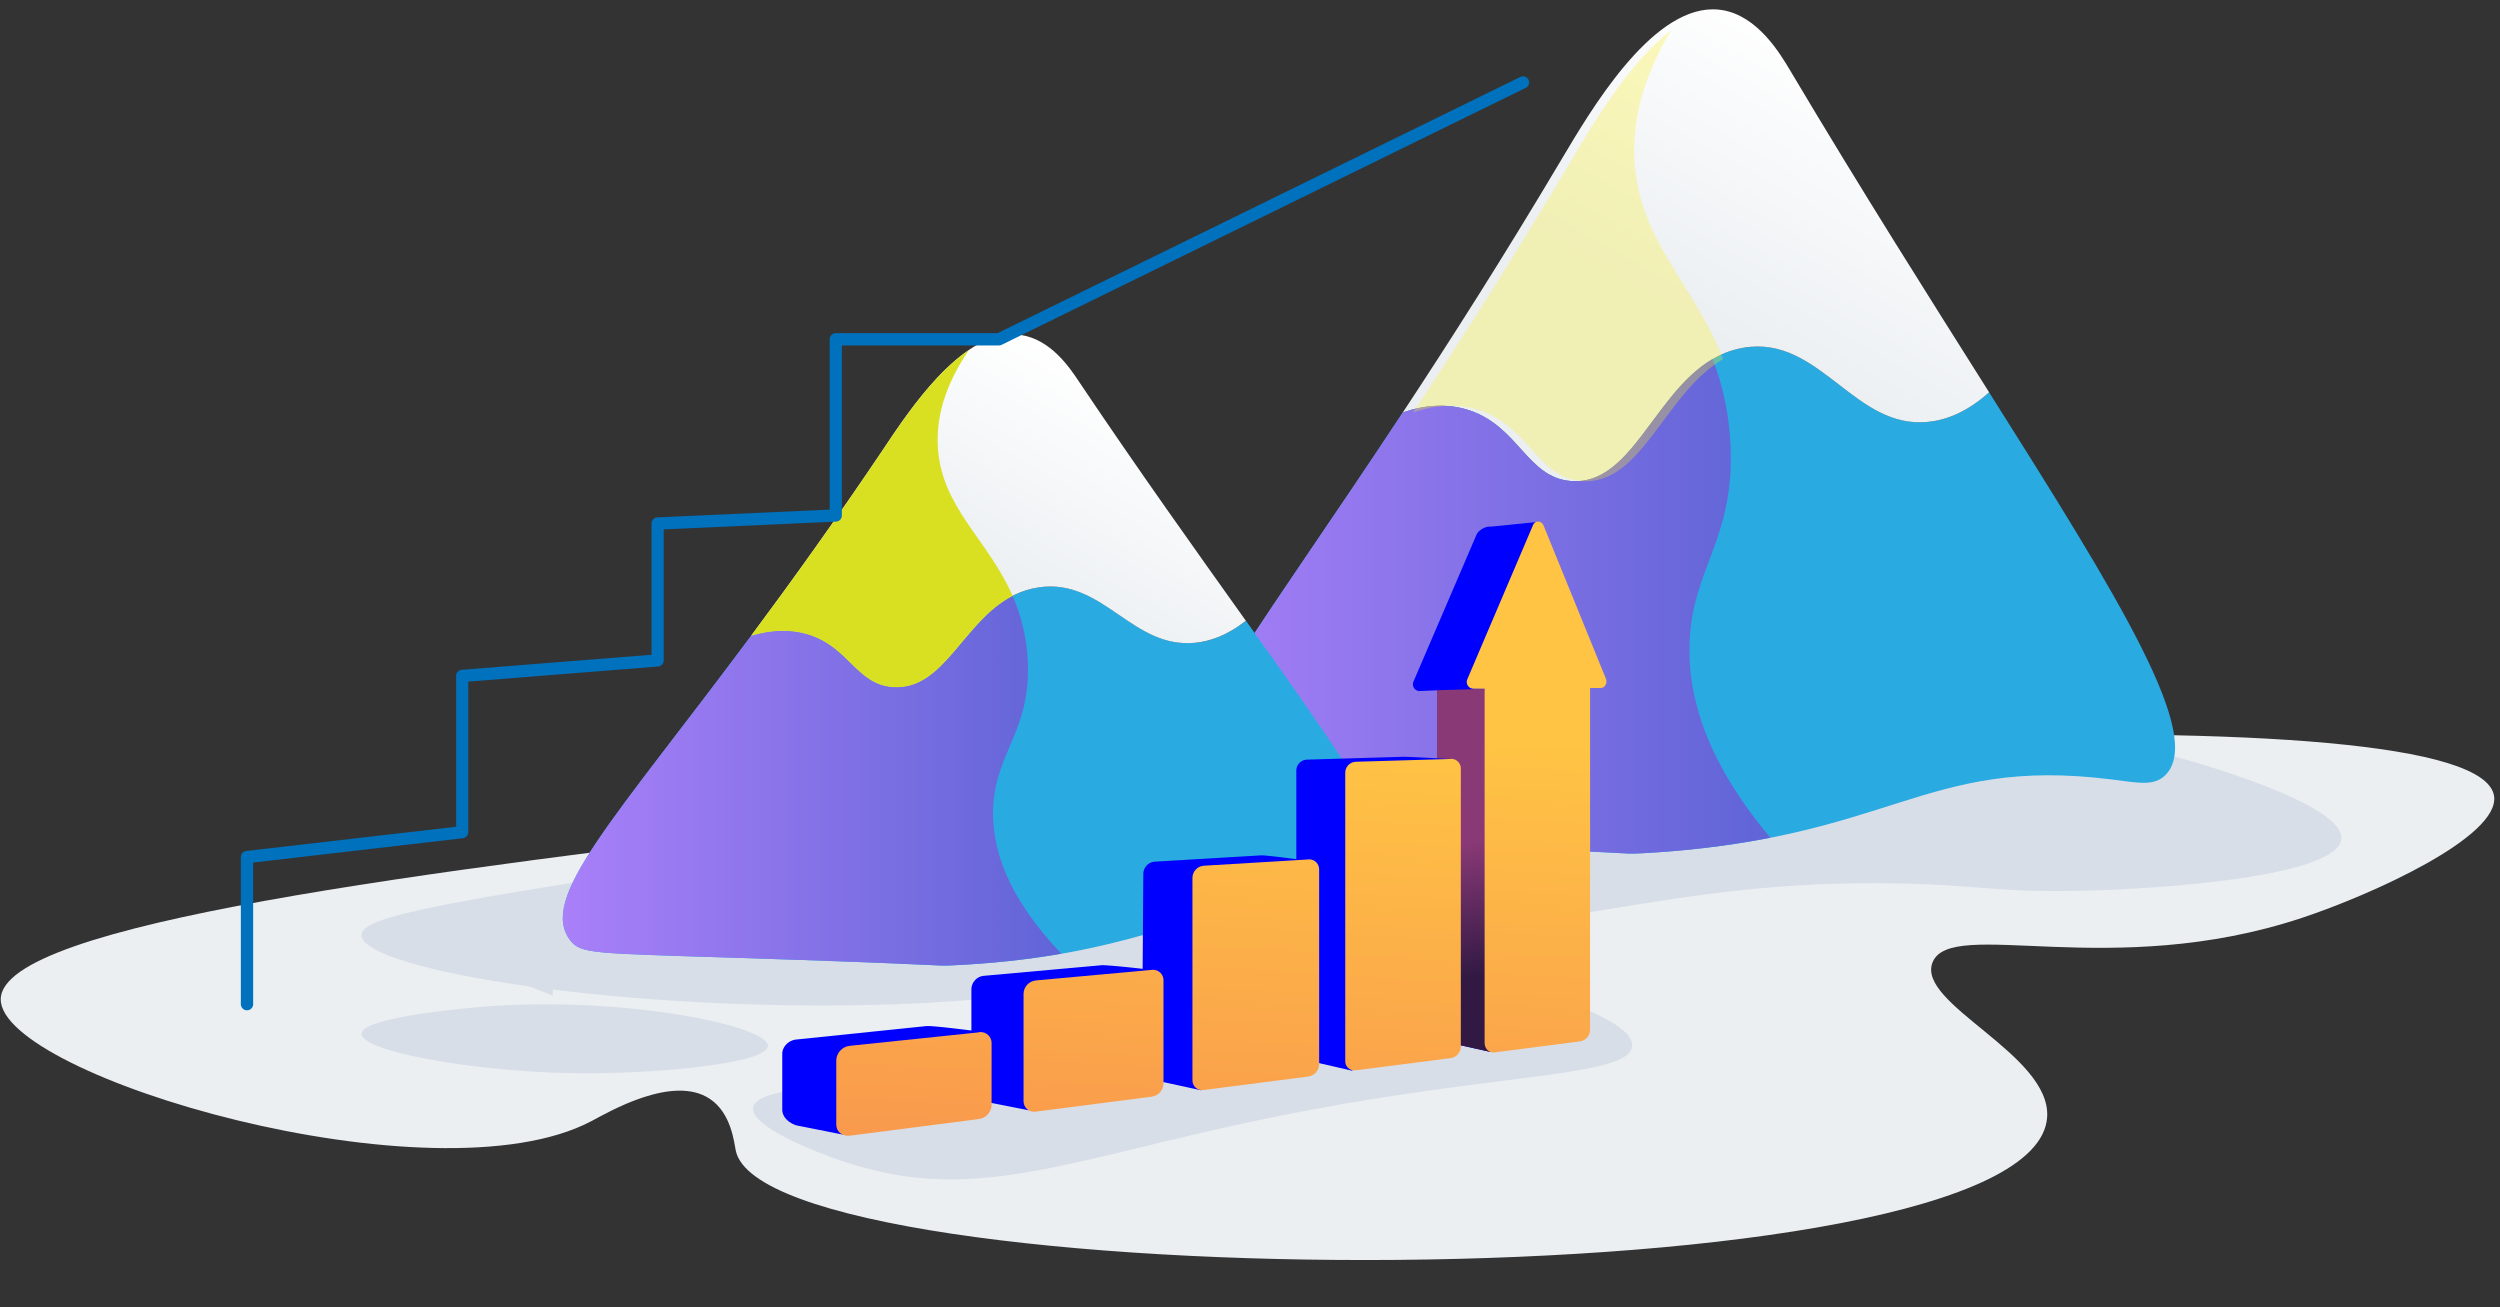 <svg xmlns="http://www.w3.org/2000/svg" xmlns:xlink="http://www.w3.org/1999/xlink" viewBox="0 0 964.64 504.4"><rect x="0" y="0" width="964.64" height="504.4" fill="#333333" stroke="none"/><defs><clipPath id="clip-path"><path class="cls-1" d="M0-96.97h964.64V504.4H0z"/></clipPath><clipPath id="clip-path-2"><path class="cls-1" d="M176.06-96.96h361.06v346.7H176.06z"/></clipPath><clipPath id="clip-path-3"><path class="cls-1" d="M602.53 61.49c-22.47 37.8-43 70-61.24 97.64 8.79-3 17.43-3.53 25.63-.82 19.16 6.34 22.32 26.09 39.4 27.32 26.89 1.93 34.23-46 66.43-51.46 15-2.56 25.87 5.79 36.7 14.15 10.34 8 20.72 16 34.79 14.43 6.8-.73 14.68-3.69 23.28-11.37-22.61-35.85-49-77.46-76.8-124.23-3.78-6.36-12.51-21.1-26.3-23.28a21.47 21.47 0 00-3.48-.27c-24.34 0-47.32 39.23-58.41 57.89"/></clipPath><clipPath id="clip-path-5"><path class="cls-1" d="M455.17 138.56h227.94v190.8H455.17z"/></clipPath><clipPath id="clip-path-6"><path class="cls-1" d="M606.32 185.63c-17.08-1.23-20.24-21-39.4-27.32-8.2-2.71-16.84-2.14-25.63.82-52.93 80.26-85.69 121.18-86.12 145.15v.92a20 20 0 003.48 11.23c4.65 6.76 10.49 6.56 71.17 8.73 104.65 3.74 94.54 4.56 103.65 4.08a354.16 354.16 0 0049.65-6c-25.4-30.22-31.78-55.21-31.2-74.73.9-29.68 17.75-40.38 15.76-77.51a103.38 103.38 0 00-6.86-32.47c-22.64 13.26-31.27 48.75-54.5 47.08"/></clipPath><clipPath id="clip-path-7"><path class="cls-1" d="M545.31 11.73h119.54v173.95H545.31z"/></clipPath><clipPath id="clip-path-9"><path class="cls-1" d="M341.52 172.31c-19 28.27-36.33 52.36-51.69 73 7.42-2.21 14.71-2.64 21.64-.61 16.17 4.74 18.84 19.5 33.25 20.43 22.7 1.44 28.87-34.4 56-38.48 12.71-1.91 21.83 4.33 31 10.58 8.73 6 17.48 11.93 29.36 10.8 5.73-.56 12.38-2.77 19.64-8.51-19.09-26.81-41.36-57.92-64.81-92.9-3.19-4.75-10.56-15.77-22.2-17.4a20.71 20.71 0 00-2.93-.2c-20.55 0-39.93 29.34-49.29 43.29"/></clipPath><clipPath id="clip-path-11"><path class="cls-1" d="M217.16 229.93h192.35V372.6H217.16z"/></clipPath><clipPath id="clip-path-12"><path class="cls-1" d="M344.72 265.13c-14.41-.92-17.08-15.69-33.25-20.43-6.93-2-14.22-1.6-21.64.61-53.3 71.61-82.37 101.36-69.73 117.62 3.92 5.05 8.85 4.9 60.06 6.53 88.31 2.78 79.78 3.41 87.47 3a335.84 335.84 0 0041.89-4.46c-21.43-22.59-26.82-41.28-26.32-55.87.76-22.2 15-30.2 13.31-58a70.14 70.14 0 00-5.8-24.26c-19.11 9.91-26.4 36.44-46 35.2"/></clipPath><clipPath id="clip-path-13"><path class="cls-1" d="M289.83 135.1H390.7v130.06H289.83z"/></clipPath><clipPath id="clip-path-14"><path class="cls-1" d="M289.83 135.1h100.88v130.06H289.83z"/></clipPath><clipPath id="clip-path-16"><path class="cls-1" d="M759.77 156.21h30.97v161.95h-30.97z"/></clipPath><clipPath id="clip-path-18"><path class="cls-1" d="M554.49 265.74h28.93v140.12h-28.93z"/></clipPath><clipPath id="clip-path-19"><path class="cls-1" d="M554.49 266.32v132.07c0 2.35 1.71 4 3.8 3.77l16.65 3.7c.82-.11 4.47-1.88 8.48-4.08l-10.57-136z"/></clipPath><clipPath id="clip-path-20"><path class="cls-1" d="M591.53 202.6L566.21 262a2.6 2.6 0 002.13 3.74h4.51v136.6c0 2.34 1.7 4 3.78 3.75l33.37-4.32a4.51 4.51 0 003.54-4.55V265.47h4.17c1.57 0 2.62-1.94 1.94-3.59L595.6 202.8a2.35 2.35 0 00-2.13-1.57 2.09 2.09 0 00-1.94 1.37"/></clipPath><clipPath id="clip-path-22"><path class="cls-1" d="M560 292.84l-37 1.09a4.25 4.25 0 00-3.93 4.34v111A3.51 3.51 0 00523 413l37-4.75a4.56 4.56 0 003.67-4.54V296.79a3.75 3.75 0 00-3.56-4H560"/></clipPath><clipPath id="clip-path-24"><path class="cls-1" d="M505 331.61l-40.57 2.44a4.72 4.72 0 00-4.32 4.69v78a3.75 3.75 0 004.32 3.86l40.57-5.24a4.87 4.87 0 004-4.78v-75a3.86 3.86 0 00-3.8-4h-.2"/></clipPath><clipPath id="clip-path-26"><path class="cls-1" d="M444.51 374.23l-44.79 4.07a5.28 5.28 0 00-4.78 5.1v41.53a4.07 4.07 0 004.78 4l44.79-5.79a5.22 5.22 0 004.43-5v-39.85a4 4 0 00-4-4.08h-.4"/></clipPath><clipPath id="clip-path-28"><path class="cls-1" d="M377.71 398.34L328 403.52a5.84 5.84 0 00-5.32 5.47v25c0 2.71 2.39 4.59 5.32 4.22l49.7-6.42a5.65 5.65 0 004.91-5.34v-24a4.2 4.2 0 00-4.37-4.21 3.26 3.26 0 00-.54 0"/></clipPath><clipPath id="clip-path-31"><path class="cls-1" d="M639.01 324.27h22.39v97.75h-22.39z"/></clipPath><linearGradient id="linear-gradient" x1="-1486.53" y1="1085.86" x2="-1479.68" y2="1085.86" gradientTransform="matrix(-17.47 0 0 17.47 -25222.97 -18870.83)" gradientUnits="userSpaceOnUse"><stop offset="0" stop-color="#fff"/><stop offset="1" stop-color="#ebeff2"/><stop offset="1" stop-color="#ebeff2"/></linearGradient><linearGradient id="linear-gradient-2" x1="-1353.23" y1="1038.71" x2="-1346.38" y2="1038.71" gradientTransform="matrix(33.3 0 0 -33.3 45512.79 34819.42)" gradientUnits="userSpaceOnUse"><stop offset="0" stop-color="#aa80f9"/><stop offset="1" stop-color="#6165d7"/><stop offset="1" stop-color="#6165d7"/></linearGradient><linearGradient id="linear-gradient-3" x1="-1496.08" y1="1092.74" x2="-1489.24" y2="1092.74" gradientTransform="matrix(-13.61 0 0 13.61 -19910.43 -14674.49)" xlink:href="#linear-gradient"/><linearGradient id="linear-gradient-4" x1="-1351.95" y1="1039.94" x2="-1345.11" y2="1039.94" gradientTransform="matrix(28.1 0 0 -28.1 38205.2 29522.34)" xlink:href="#linear-gradient-2"/><linearGradient id="linear-gradient-5" x1="-1365.53" y1="800.71" x2="-1358.69" y2="800.71" gradientTransform="matrix(0 -7.62 -7.62 0 6673.02 -10028.35)" gradientUnits="userSpaceOnUse"><stop offset="0" stop-color="#311944"/><stop offset="1" stop-color="#893976"/></linearGradient><linearGradient id="linear-gradient-6" x1="-1411.97" y1="1053.61" x2="-1405.13" y2="1053.61" gradientTransform="matrix(-49.62 0 0 49.62 -69451.37 -51975.27)" gradientUnits="userSpaceOnUse"><stop offset="0" stop-color="#ffc444"/><stop offset="1" stop-color="#f36f56"/><stop offset="1" stop-color="#f36f56"/></linearGradient><linearGradient id="linear-gradient-7" x1="-1411.99" y1="1052.8" x2="-1405.14" y2="1052.8" gradientTransform="matrix(-49.57 0 0 49.57 -69385.62 -51836.42)" xlink:href="#linear-gradient-6"/><linearGradient id="linear-gradient-8" x1="-1412" y1="1051.86" x2="-1405.15" y2="1051.86" gradientTransform="matrix(-49.54 0 0 49.54 -69373.36 -51734.61)" xlink:href="#linear-gradient-6"/><linearGradient id="linear-gradient-9" x1="-1412.02" y1="1050.85" x2="-1405.17" y2="1050.85" gradientTransform="matrix(-49.47 0 0 49.47 -69305.62 -51582.47)" xlink:href="#linear-gradient-6"/><linearGradient id="linear-gradient-10" x1="-1412.04" y1="1049.72" x2="-1405.19" y2="1049.72" gradientTransform="matrix(-49.39 0 0 49.39 -69239.55 -51424.28)" xlink:href="#linear-gradient-6"/><style>.cls-1{fill:none}.cls-3{clip-path:url(#clip-path)}.cls-5{fill:#d8dee8}.cls-8{fill:#29abe2}.cls-27{fill:#00f}</style></defs><g style="isolation:isolate"><g id="Layer_1" data-name="Layer 1"><g class="cls-3"><path d="M323.81 317.14C164.39 336.41.57 356.2.29 385.55c-.29 29.76 167.33 79.12 228 47 6.37-3.37 31.34-18.08 45.61-8.55 8.35 5.57 9.36 17 10 19.95 11.66 56.36 500.88 60.41 506-12.83 1.68-24.29-50.83-43.81-44.18-59.86 7.23-17.47 68.76 7.37 142.52-17.1 26.66-8.84 76.44-31.26 74.11-47-6.1-41.28-367.34-22.79-638.5 10" fill="#ebeff2"/><path class="cls-5" d="M187 388.4c-3.3.26-47.32 3.78-47.51 10.46s42 14.44 79.82 15.2c32.1.64 76.67-3.54 77-10.45.32-7.76-55.19-19.36-109.27-15.21m119.67-60.8c-138.2 20.46-167.34 26-167.22 33.25.22 13.67 104.23 30.3 207.12 26.61 59-2.13 131.51-13.77 276.49-37.06 30-4.82 64.38-10.6 111.17-9.5 28.82.68 37.05 3.37 66.52 2.85 34.8-.61 101.08-5.72 102.61-19.95 1.17-10.85-35.68-23-46.56-26.61-69.49-22.94-131.27-13.61-139.67-12.35-142.25 21.35 123.92-36.35-410.46 42.76m35.16 90.26c-19.66 1.16-50.1 1.78-51.31 9.5-1.12 7.11 23.05 16.87 35.16 20.9 53.61 17.88 90.44-3.2 179.57-19.95 75.66-14.22 123.62-13 124.47-24.7.58-8-21.26-15.54-28.5-18.06-80.94-28.05-131.26 24.77-259.39 32.31"/><path class="cls-8" d="M767.52 151.38c-8.6 7.68-16.48 10.65-23.27 11.37-28.84 3.11-42.08-33.58-71.5-28.59-32.21 5.47-39.53 53.4-66.43 51.47-17.07-1.23-20.23-21-39.4-27.32-8.2-2.71-16.84-2.14-25.63.83-63.16 95.77-97.62 135.54-82.64 157.29 4.66 6.76 10.49 6.56 71.17 8.73 104.65 3.74 94.54 4.57 103.66 4.08 96.62-5.25 108.49-37.52 181-28.52 10.69 1.32 16.7 2.8 21.15-1.75 14.77-15.11-17-66.65-68.12-147.59"/></g><g clip-path="url(#clip-path-3)"><path transform="rotate(-60.69 654.406 95.577)" fill="url(#linear-gradient)" d="M518.82-48.09h271.17v287.33H518.82z"/></g><g class="cls-3"><g clip-path="url(#clip-path-5)"><g clip-path="url(#clip-path-6)"><path fill="url(#linear-gradient-2)" d="M455.17 138.55h227.95v191.17H455.17z"/></g></g><g clip-path="url(#clip-path-7)" opacity=".3"><path d="M644.78 11.74c-16.25 12.5-30.28 36.4-38.22 49.75-22.47 37.8-43 70-61.25 97.64 8.79-3 17.43-3.53 25.64-.82 19.16 6.34 22.33 26.09 39.4 27.32 23.22 1.67 31.85-33.81 54.5-47.07-11.49-29.63-33.13-46.06-34.24-78.09-.43-12.59 2.26-28.95 14.17-48.73" fill="#fcee21"/></g><path class="cls-8" d="M480.75 239.51c-7.26 5.75-13.91 8-19.64 8.51-24.34 2.32-35.51-25.12-60.33-21.38-27.19 4.1-33.36 39.93-56.06 38.48-14.41-.92-17.08-15.69-33.26-20.43-6.92-2-14.21-1.59-21.63.63-53.3 71.6-82.37 101.34-69.74 117.6 3.93 5.05 8.86 4.91 60.06 6.53 88.32 2.8 79.79 3.42 87.48 3.05 81.54-3.92 91.56-28.05 152.76-21.33 9 1 14.09 2.1 17.85-1.3 12.46-11.3-14.39-49.83-57.49-110.36"/></g><g clip-path="url(#clip-path-9)"><path transform="rotate(-60.69 385.29 197.787)" fill="url(#linear-gradient-3)" d="M278.59 80.88H492V314.7H278.59z"/></g><g class="cls-3"><g clip-path="url(#clip-path-11)"><g clip-path="url(#clip-path-12)"><path fill="url(#linear-gradient-4)" d="M207.46 229.93h202.06v142.94H207.46z"/></g></g><g clip-path="url(#clip-path-13)"><g clip-path="url(#clip-path-14)"><path d="M373.78 135.1c-13.72 9.35-25.57 27.22-32.26 37.2-19 28.28-36.33 52.38-51.69 73 7.42-2.21 14.71-2.64 21.63-.61 16.18 4.73 18.85 19.51 33.26 20.43 19.59 1.24 26.88-25.29 46-35.2-9.7-22.16-28-34.43-28.89-58.39-.37-9.41 1.9-21.64 12-36.44" fill="#d9e021"/></g></g></g><g class="cls-3"><path d="M95.3 389.83a2.37 2.37 0 01-2.37-2.38v-56.74a2.36 2.36 0 012.1-2.36L176 319v-58.19a2.38 2.38 0 012.19-2.37l73.2-5.8V202a2.37 2.37 0 012.27-2.37l66.48-3v-65.72a2.38 2.38 0 012.38-2.37h62.41l202-99a2.38 2.38 0 012.07 4.22l-202.52 99.29a2.38 2.38 0 01-1.05.24h-60.59v65.61a2.37 2.37 0 01-2.26 2.37l-66.49 3v50.54a2.38 2.38 0 01-2.19 2.37L180.7 263v58.07a2.36 2.36 0 01-2.1 2.36l-80.92 9.39v54.63a2.37 2.37 0 01-2.38 2.38" fill="#0071bc"/><path class="cls-27" d="M601.74 257.28l-8.28-55.91-18.46 1.86c-1.57-.29-4.54 1.33-5.24 3l-24.32 56.66a2.63 2.63 0 002.16 3.76l6.94-.29v132.03c0 2.35 1.7 4 3.81 3.77l16.65 3.7c2-.25 20.62-10.3 20.62-12.56V260.91h4.21c1.6 0 2.64-1.94 2-3.61"/><g clip-path="url(#clip-path-18)"><g clip-path="url(#clip-path-19)"><path transform="rotate(-7.16 569.24 335.918)" fill="url(#linear-gradient-5)" d="M545.86 264.47h46.18v142.65h-46.18z"/></g></g></g><g clip-path="url(#clip-path-20)"><path transform="rotate(-86.89 592.917 303.787)" fill="url(#linear-gradient-6)" d="M489 270.83h207.8v65.92H489z"/></g><g class="cls-3"><path class="cls-27" d="M521.58 413.11l-17.39-4a3.54 3.54 0 01-4-3.73V297.47a4.27 4.27 0 014-4.36l37.28-1.1c2-.05 19.39.93 19.39.93l-15.68 106.81c0 2.26-23.6 13.36-23.6 13.36"/></g><g clip-path="url(#clip-path-22)"><path transform="rotate(-86.89 541.387 353.065)" fill="url(#linear-gradient-7)" d="M480.02 327.57h122.7v50.99h-122.7z"/></g><g class="cls-3"><path class="cls-27" d="M463.32 420.67l-18.34-4a3.8 3.8 0 01-4.37-3.89l.55-75.59a4.76 4.76 0 014.37-4.71l41-2.43c2.24-.14 21.08 2.45 21.08 2.45L490 406.61c0 2.36-24.43 13.77-26.7 14.06"/></g><g clip-path="url(#clip-path-24)"><path transform="rotate(-86.89 484.55 376.256)" fill="url(#linear-gradient-8)" d="M438.62 349.41h91.83v53.69h-91.83z"/></g><g class="cls-3"><path class="cls-27" d="M396.82 428.39L379.65 425a4.1 4.1 0 01-4.83-4.06v-39.3a5.32 5.32 0 014.83-5.12l45.24-4.07c2.48-.22 19.61 1.78 19.61 1.78l-15.13 39.91c0 2.48-30 13.92-32.55 14.25"/></g><g clip-path="url(#clip-path-26)"><path transform="rotate(-86.89 421.95 401.759)" fill="url(#linear-gradient-9)" d="M392.97 373.3h57.94v56.91h-57.94z"/></g><g class="cls-3"><path class="cls-27" d="M357.42 395.92l-50.2 5.19a6.14 6.14 0 00-4.85 3.33 4.75 4.75 0 00-.53 2.16v21.57c0 2.73 2.31 5 5.38 6.05l17.78 3.53c2.78-.37 37.42-12.69 37.42-15.29l8.32-10 8.42-14.26s-19-2.55-21.7-2.27"/></g><g clip-path="url(#clip-path-28)"><path transform="rotate(-86.89 352.67 418.463)" fill="url(#linear-gradient-10)" d="M330.9 387.45h43.5v62.03h-43.5z"/></g><g class="cls-3"><path class="cls-5" d="M195.41 375.6a2.28 2.28 0 001.5 2.14l16.35 6.41.08-4.45-16.12-5.47a1.43 1.43 0 00-1.81 1.37"/></g></g></g></svg>